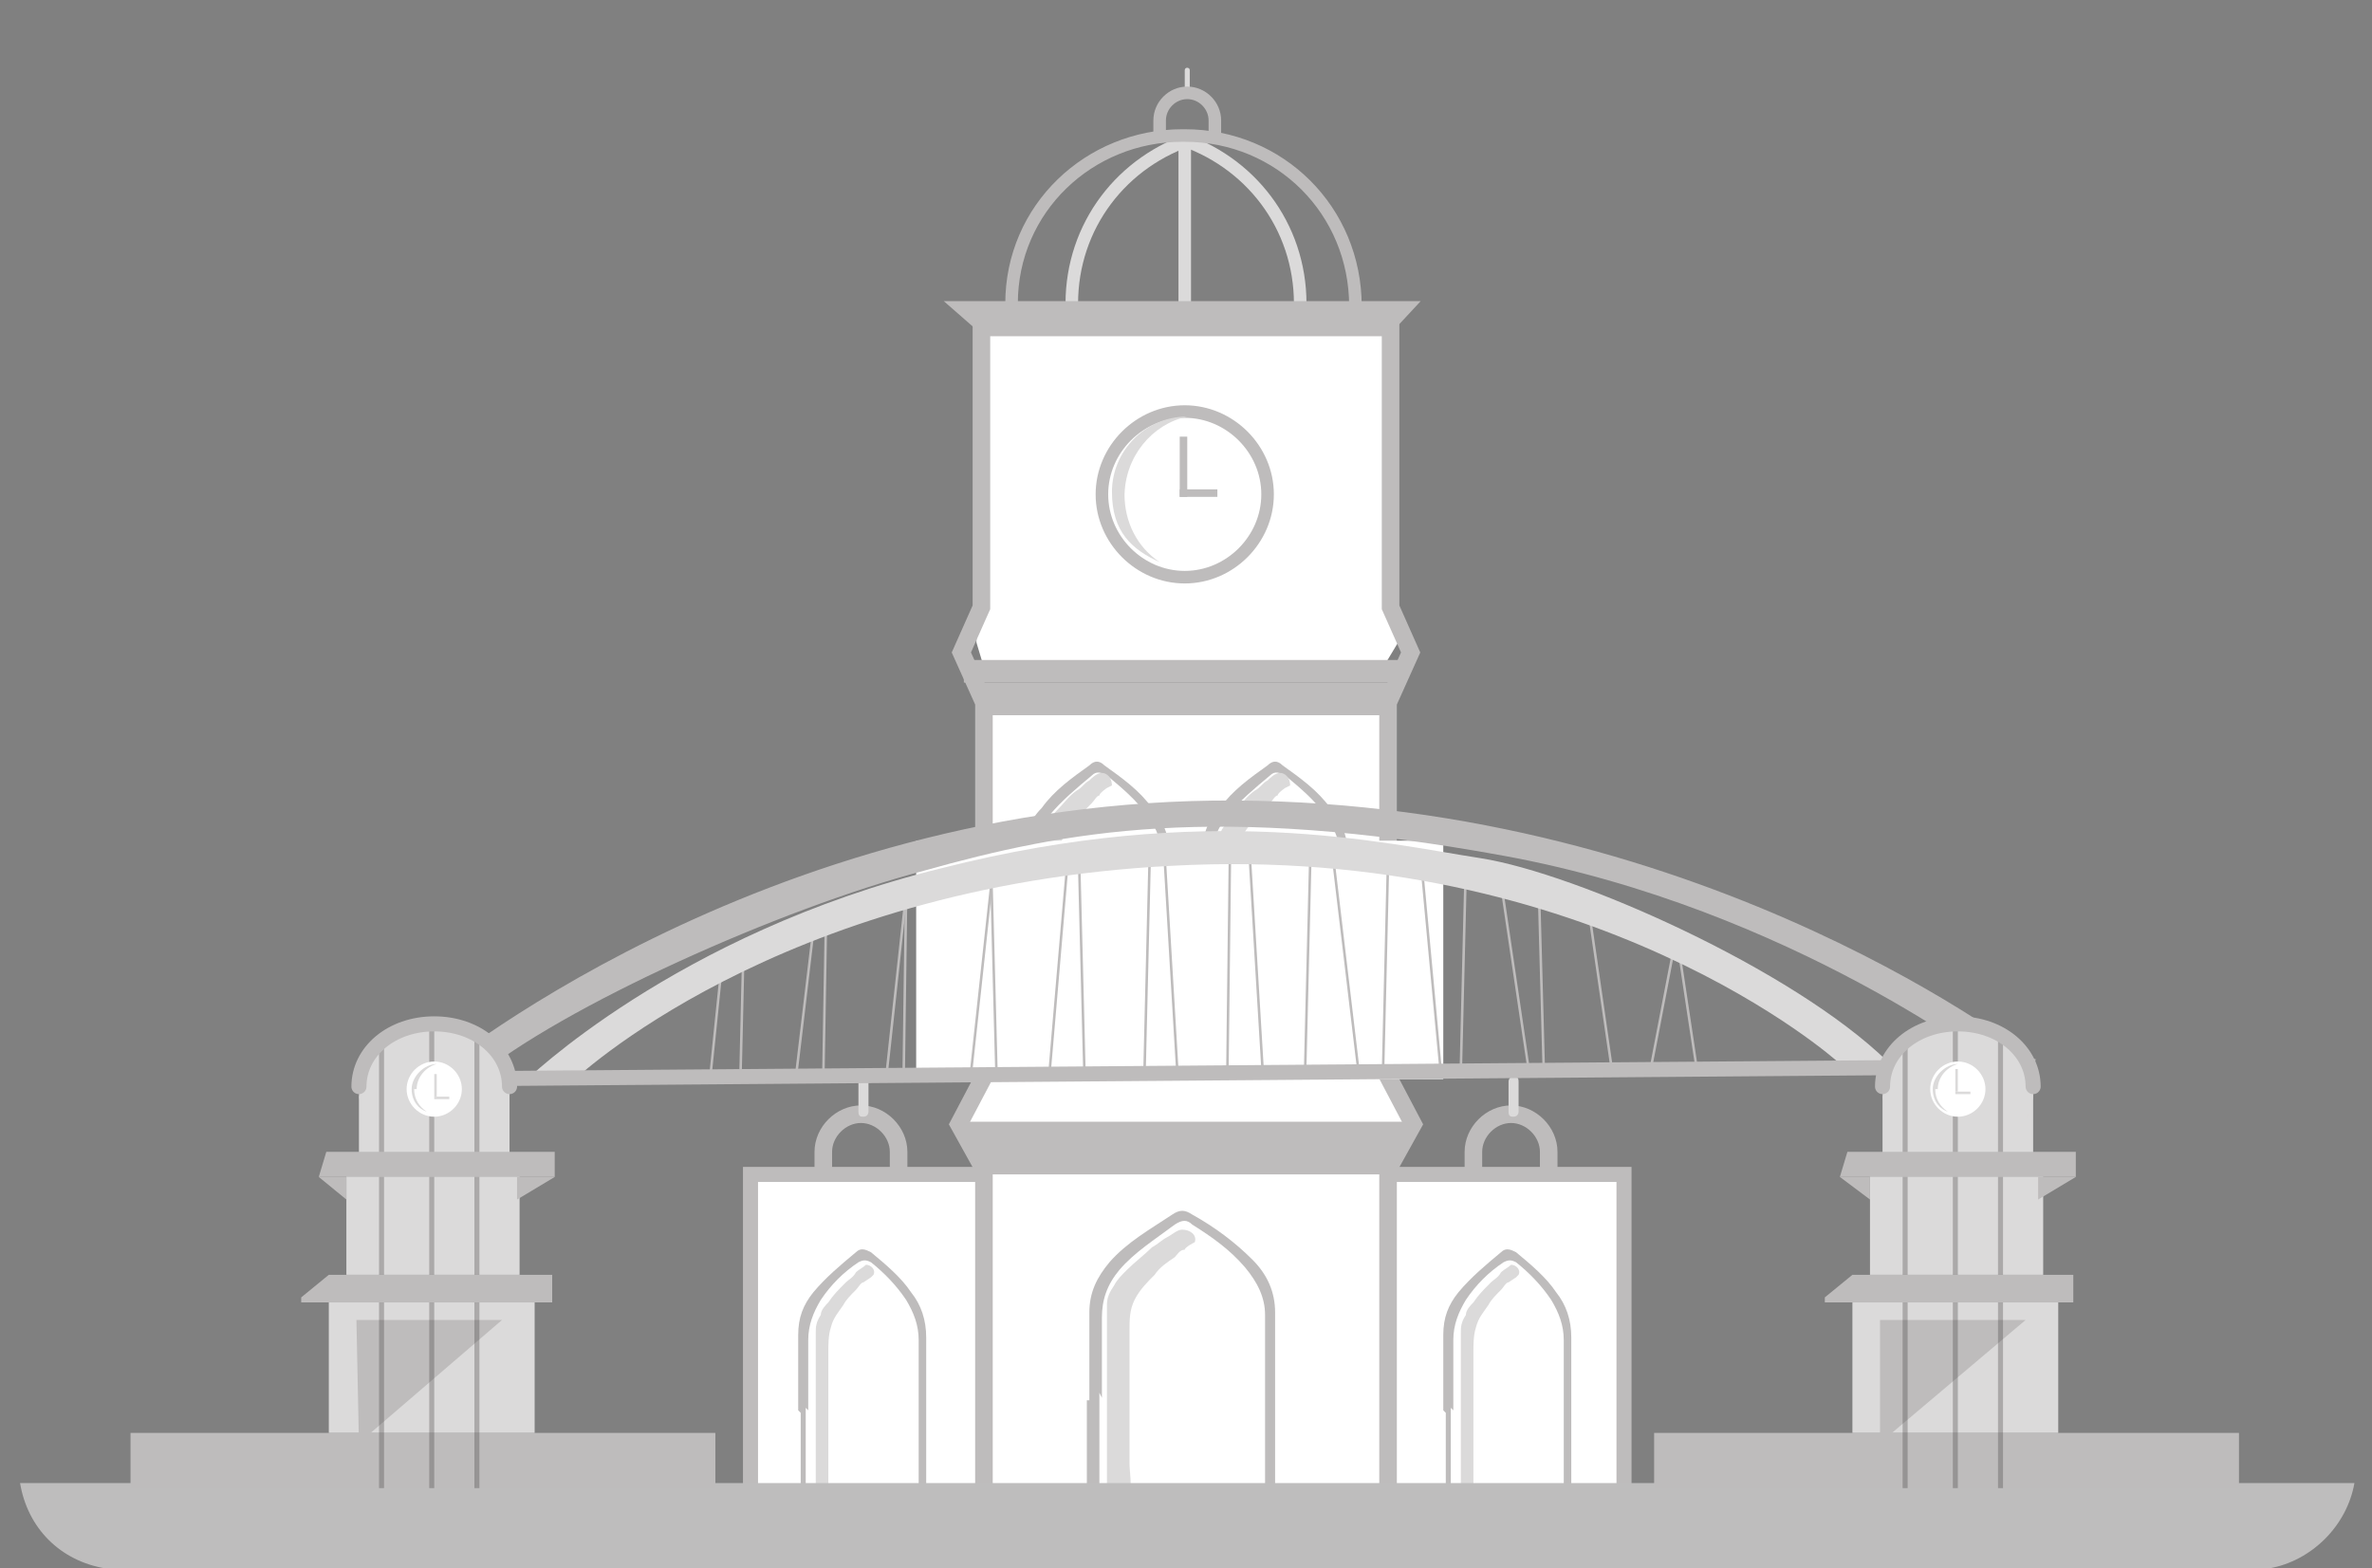 <?xml version="1.0" encoding="UTF-8"?>
<svg xmlns="http://www.w3.org/2000/svg" version="1.1" viewBox="0 0 94.5 62.5">
  <rect x="0" y="0" width="94.5" height="62.5" fill="#808080" stroke="none"/>
  <defs>
    <style>
      .cls-1, .cls-2, .cls-3 {
        fill: #fff;
      }

      .cls-4 {
        stroke-width: .7px;
      }

      .cls-4, .cls-5, .cls-2, .cls-6, .cls-7, .cls-8, .cls-9, .cls-10, .cls-3, .cls-11 {
        stroke-miterlimit: 10;
      }

      .cls-4, .cls-5, .cls-2, .cls-7, .cls-8, .cls-10, .cls-3, .cls-11 {
        stroke: #bebcbc;
      }

      .cls-4, .cls-5, .cls-6, .cls-7, .cls-8, .cls-9, .cls-10, .cls-11 {
        fill: none;
      }

      .cls-5 {
        stroke-linecap: round;
        stroke-width: .6px;
      }

      .cls-2 {
        stroke-width: .6px;
      }

      .cls-6 {
        isolation: isolate;
        opacity: .3;
        stroke: #3b3737;
        stroke-width: .2px;
      }

      .cls-7 {
        stroke-width: .1px;
      }

      .cls-8 {
        stroke-width: .7px;
      }

      .cls-9 {
        stroke: #dbdada;
        stroke-width: .5px;
      }

      .cls-10 {
        stroke-width: .5px;
      }

      .cls-12 {
        fill: #bebdbd;
      }

      .cls-13 {
        fill: #bebcbc;
      }

      .cls-3 {
        stroke-width: .6px;
      }

      .cls-14 {
        fill: #dbdada;
      }

      .cls-11 {
        stroke-width: .5px;
      }
    </style>
  </defs>
  <!-- Generator: Adobe Illustrator 28.6.0, SVG Export Plug-In . SVG Version: 1.2.0 Build 709)  -->
  <g>
    <g id="Layer_1">
      <g>
        <g>
          <g>
            <path class="cls-9" d="M42.7,12.1c0-3.1,2-5.7,4.9-6.6"/>
            <path class="cls-9" d="M51.8,12.1c0-3.1-2-5.7-4.9-6.6"/>
            <path class="cls-9" d="M47.2,5.4s0,2.4,0,6.8"/>
          </g>
          <rect class="cls-1" x="39.2" y="46.4" width="16.1" height="13.6"/>
          <polygon class="cls-1" points="55.1 26.6 39.2 26.6 38.9 25.6 39.2 12.3 55.1 12.3 55.7 25.6 55.1 26.6"/>
          <polygon class="cls-1" points="56 45.4 39.2 45.4 38.6 44.8 39 43 39.2 28.2 55.4 28.3 55.4 42.7 56 45 56 45.4"/>
          <path class="cls-14" d="M47.4,3.7c0,0,0,.1-.1.1h0c0,0-.1,0-.1-.1v-.9c0,0,0-.1.1-.1h0c0,0,.1,0,.1.1v.9Z"/>
          <rect class="cls-3" x="55.3" y="46.8" width="9.4" height="13.2"/>
          <path class="cls-13" d="M57.5,56.2c0-1,0-2,0-3,0-.7.2-1.2.6-1.7.5-.6,1.1-1.1,1.7-1.6.2-.2.4-.1.6,0,.6.5,1.2,1,1.6,1.6.4.5.6,1.1.6,1.8,0,2.1,0,4.2,0,6.2,0,.4-.1.6-.5.6-1.3,0-2.7,0-4,0-.4,0-.5,0-.5-.5,0-1.1,0-2.2,0-3.3Z"/>
          <path class="cls-1" d="M57.9,56.2c0-.9,0-1.8,0-2.8,0-.6.2-1.1.5-1.6.4-.6.9-1.1,1.5-1.5.2-.1.3-.1.5,0,.5.4,1,.9,1.4,1.5.3.5.5,1,.5,1.6,0,1.9,0,3.8,0,5.8,0,.4,0,.6-.5.5-1.1,0-2.3,0-3.5,0-.3,0-.5,0-.5-.5,0-1,0-2,0-3.1Z"/>
          <path class="cls-14" d="M60.4,50.9c0,0-.3.2-.3.2-.1,0-.2.2-.3.3-.2.2-.4.4-.5.6-.2.3-.4.5-.5.9-.1.3-.1.7-.1,1v2.1c0,.8,0,1.6,0,2.4,0,.4,0,.7,0,1.1,0,0,0,.2,0,.2,0,0-.1.1-.2.1-.2,0-.3-.3-.3-.5v-6.2c0-.2,0-.4.2-.7,0-.2.2-.4.3-.5.2-.3.4-.5.7-.8.1-.1.3-.2.4-.4.1-.1.3-.2.4-.3.2,0,.4.2.3.4Z"/>
          <path class="cls-4" d="M58.7,46.6v-.7c0-.8.7-1.5,1.5-1.5h0c.8,0,1.5.7,1.5,1.5v.7"/>
          <path class="cls-14" d="M60.5,44.3c0,0,0,.2-.2.2h0c-.1,0-.2,0-.2-.2v-1.2c0,0,0-.2.2-.2h0c.1,0,.2,0,.2.2v1.2Z"/>
          <rect class="cls-2" x="29.9" y="46.8" width="9.3" height="13.2"/>
          <path class="cls-13" d="M31.8,56.2c0-1,0-2,0-3,0-.7.2-1.2.6-1.7.5-.6,1.1-1.1,1.7-1.6.2-.2.4-.1.6,0,.6.5,1.2,1,1.6,1.6.4.5.6,1.1.6,1.8,0,2.1,0,4.2,0,6.2,0,.4-.1.6-.5.6-1.3,0-2.7,0-4,0-.4,0-.5,0-.5-.5,0-1.1,0-2.2,0-3.3Z"/>
          <path class="cls-1" d="M32.2,56.2c0-.9,0-1.8,0-2.8,0-.6.2-1.1.5-1.6.4-.6.9-1.1,1.5-1.5.2-.1.3-.1.5,0,.5.4,1,.9,1.4,1.5.3.5.5,1,.5,1.6,0,1.9,0,3.8,0,5.8,0,.4,0,.6-.5.5-1.1,0-2.3,0-3.5,0-.3,0-.5,0-.5-.5,0-1,0-2,0-3.1Z"/>
          <path class="cls-14" d="M34.7,50.9c0,0-.3.2-.3.2-.1,0-.2.2-.3.3-.2.2-.4.4-.5.6-.2.3-.4.5-.5.9-.1.3-.1.7-.1,1v2.1c0,.8,0,1.6,0,2.4,0,.4,0,.7,0,1.1,0,0,0,.2,0,.2,0,0-.1.1-.2.1-.2,0-.3-.3-.3-.5v-6.2c0-.2,0-.4.2-.7,0-.2.2-.4.3-.5.2-.3.4-.5.7-.8.1-.1.3-.2.4-.4.1-.1.3-.2.4-.3.2,0,.4.2.3.4Z"/>
          <path class="cls-4" d="M32.8,46.6v-.7c0-.8.7-1.5,1.5-1.5h0c.8,0,1.5.7,1.5,1.5v.7"/>
          <path class="cls-14" d="M34.6,44.3c0,0,0,.2-.2.2h0c-.1,0-.2,0-.2-.2v-1.2c0,0,0-.2.2-.2h0c.1,0,.2,0,.2.2v1.2Z"/>
          <rect class="cls-13" x="38.4" y="44.7" width="17.6" height=".9"/>
          <polygon class="cls-13" points="55.1 46.8 39.3 46.8 38.6 45.5 55.8 45.5 55.1 46.8"/>
          <polygon class="cls-13" points="55.3 13.4 39.2 13.4 37.6 12 56.6 12 55.3 13.4"/>
          <path class="cls-13" d="M40.8,37.2c0-1.1,0-2.1,0-3.2,0-.7.2-1.3.7-1.8.5-.7,1.2-1.2,1.9-1.7.2-.2.4-.2.6,0,.7.5,1.4,1,1.9,1.7.5.6.7,1.2.7,1.9,0,2.2,0,4.5,0,6.7,0,.5-.1.7-.6.6-1.5,0-3,0-4.6,0-.4,0-.6,0-.6-.6,0-1.2,0-2.4,0-3.6Z"/>
          <path class="cls-1" d="M41.2,37.2c0-1,0-2,0-3,0-.7.2-1.2.6-1.7.5-.6,1.1-1.1,1.7-1.6.2-.2.4-.1.6,0,.6.5,1.2,1,1.6,1.6.4.5.6,1.1.6,1.8,0,2.1,0,4.1,0,6.2,0,.4-.1.6-.5.6-1.3,0-2.7,0-4,0-.4,0-.5,0-.5-.5,0-1.1,0-2.2,0-3.3Z"/>
          <path class="cls-14" d="M44.1,31.4c0,0-.3.2-.3.3-.1,0-.2.2-.3.3-.2.2-.4.4-.6.6-.2.3-.5.6-.6.9-.1.4-.1.8-.1,1.1v2.3c0,.9,0,1.7,0,2.6,0,.4,0,.8,0,1.1,0,0,0,.2,0,.2,0,0-.2.1-.3.1-.3,0-.4-.4-.4-.6v-6.7c0-.3,0-.5.2-.7.1-.2.2-.4.4-.6.3-.3.5-.6.8-.8.2-.1.3-.3.5-.4.1-.1.3-.3.5-.3.2,0,.4.2.4.5Z"/>
          <path class="cls-13" d="M47.9,37.2c0-1.1,0-2.1,0-3.2,0-.7.2-1.3.7-1.8.5-.7,1.2-1.2,1.9-1.7.2-.2.4-.2.6,0,.7.5,1.4,1,1.9,1.7.5.6.7,1.2.7,1.9,0,2.2,0,4.5,0,6.7,0,.5-.1.7-.6.6-1.5,0-3,0-4.6,0-.4,0-.6,0-.6-.6,0-1.2,0-2.4,0-3.6Z"/>
          <path class="cls-1" d="M48.3,37.2c0-1,0-2,0-3,0-.7.2-1.2.6-1.7.5-.6,1.1-1.1,1.7-1.6.2-.2.4-.1.6,0,.6.5,1.2,1,1.6,1.6.4.5.6,1.1.6,1.8,0,2.1,0,4.1,0,6.2,0,.4-.1.6-.5.6-1.3,0-2.7,0-4,0-.4,0-.5,0-.5-.5,0-1.1,0-2.2,0-3.3Z"/>
          <path class="cls-14" d="M51.2,31.4c0,0-.3.2-.3.3-.1,0-.2.2-.3.3-.2.2-.4.4-.6.6-.2.3-.5.6-.6.9-.1.4-.1.8-.1,1.1v2.3c0,.9,0,1.7,0,2.6,0,.4,0,.8,0,1.1,0,0,0,.2,0,.2,0,0-.2.1-.3.1-.3,0-.4-.4-.4-.6v-6.7c0-.3,0-.5.2-.7.1-.2.2-.4.4-.6.3-.3.5-.6.8-.8.2-.1.3-.3.5-.4.1-.1.3-.3.5-.3.2,0,.4.2.4.5Z"/>
          <path class="cls-13" d="M43.4,55.8c0-1.2,0-2.3,0-3.5,0-.8.3-1.4.8-2,.7-.8,1.6-1.3,2.5-1.9.3-.2.5-.2.8,0,.9.5,1.7,1.1,2.4,1.8.6.6.9,1.3.9,2.1,0,2.4,0,4.9,0,7.3,0,.5-.2.7-.8.7-2,0-3.9,0-5.9,0-.6,0-.8-.1-.8-.6,0-1.3,0-2.6,0-3.9Z"/>
          <path class="cls-1" d="M43.9,55.7c0-1.1,0-2.2,0-3.2,0-.7.2-1.3.7-1.9.6-.7,1.4-1.2,2.2-1.8.3-.2.5-.2.7,0,.8.5,1.5,1,2.1,1.7.5.6.8,1.2.8,1.9,0,2.2,0,4.5,0,6.7,0,.5-.1.7-.7.6-1.7,0-3.4,0-5.2,0-.5,0-.7,0-.7-.6,0-1.2,0-2.4,0-3.6Z"/>
          <path class="cls-14" d="M47.6,49.5c0,0-.4.2-.4.3-.2,0-.3.2-.4.3-.3.2-.6.4-.8.7-.3.3-.6.6-.8,1-.2.4-.2.8-.2,1.2v2.5c0,.9,0,1.9,0,2.8,0,.4.1.8,0,1.2,0,0,0,.2-.1.3,0,0-.2.1-.3.1-.3,0-.5-.4-.5-.6v-7.3c0-.3.1-.5.3-.8.1-.2.3-.4.5-.6.3-.3.7-.6,1-.9.2-.1.4-.3.6-.4.2-.1.4-.3.6-.3.3,0,.6.2.5.5Z"/>
          <rect class="cls-13" x="38.4" y="26.3" width="17.6" height=".9"/>
          <polygon class="cls-13" points="55.1 28.5 39.3 28.5 38.6 27.2 55.8 27.2 55.1 28.5"/>
          <polyline class="cls-8" points="39.2 60.1 39.2 46.6 38.2 44.8 39.2 42.9 39.2 28 38.3 26 39.1 24.2 39.1 12.7"/>
          <polyline class="cls-8" points="55.3 60.1 55.3 46.6 56.3 44.8 55.3 42.9 55.3 28 56.2 26 55.4 24.2 55.4 12.7"/>
          <path class="cls-11" d="M50.5,19.7c0,1.8-1.5,3.3-3.3,3.3s-3.3-1.5-3.3-3.3,1.5-3.3,3.3-3.3,3.3,1.5,3.3,3.3Z"/>
          <rect class="cls-13" x="47" y="17.4" width=".3" height="2.4"/>
          <rect class="cls-13" x="47" y="19.5" width="1.5" height=".3"/>
          <path class="cls-14" d="M44.8,19.8c0-1.6,1.1-2.9,2.5-3.2-1.7,0-3,1.4-3,3s.8,2.3,1.9,2.8c-.9-.6-1.4-1.6-1.4-2.7Z"/>
          <path class="cls-10" d="M46.2,5.3v-.5c0-.6.5-1.1,1.1-1.1h0c.6,0,1.1.5,1.1,1.1v.5"/>
          <path class="cls-10" d="M40.3,12.1c0-3.8,3.1-6.7,6.8-6.7h.1c3.8,0,6.8,3,6.8,6.8"/>
        </g>
        <g>
          <rect class="cls-1" x="36.5" y="33.5" width="21" height="9.5"/>
          <path class="cls-12" d="M93.8,59.1c-.3,1.7-1.7,3.1-3.4,3.4H4.2c-1.8-.3-3.1-1.6-3.4-3.4h93Z"/>
          <g>
            <line class="cls-7" x1="28.7" y1="39" x2="28.3" y2="42.9"/>
            <line class="cls-7" x1="29.6" y1="38.6" x2="29.5" y2="42.9"/>
            <line class="cls-7" x1="32.9" y1="37.1" x2="32.8" y2="43"/>
            <line class="cls-7" x1="39.5" y1="35.2" x2="39.7" y2="42.8"/>
            <line class="cls-7" x1="43" y1="34.7" x2="43.2" y2="42.6"/>
            <line class="cls-7" x1="46.4" y1="34.2" x2="46.9" y2="42.6"/>
            <line class="cls-7" x1="49.8" y1="34.3" x2="50.3" y2="42.6"/>
            <line class="cls-7" x1="53.1" y1="34.1" x2="54.1" y2="42.5"/>
            <line class="cls-7" x1="56.6" y1="34.1" x2="57.4" y2="42.7"/>
            <line class="cls-7" x1="45.8" y1="34.3" x2="45.6" y2="42.6"/>
            <line class="cls-7" x1="49" y1="34.1" x2="48.9" y2="42.6"/>
            <line class="cls-7" x1="52.2" y1="34.3" x2="52" y2="42.5"/>
            <line class="cls-7" x1="55.3" y1="34.3" x2="55.1" y2="42.7"/>
            <line class="cls-7" x1="59.7" y1="34.5" x2="60.9" y2="42.6"/>
            <line class="cls-7" x1="58.4" y1="34.4" x2="58.2" y2="42.6"/>
            <line class="cls-7" x1="61.3" y1="35.1" x2="61.5" y2="42.5"/>
            <line class="cls-7" x1="63.2" y1="35.6" x2="64.2" y2="42.5"/>
            <line class="cls-7" x1="66.8" y1="37.3" x2="67.6" y2="42.6"/>
            <line class="cls-7" x1="66.8" y1="37.2" x2="65.8" y2="42.4"/>
            <line class="cls-7" x1="42.5" y1="34.7" x2="41.8" y2="42.9"/>
            <line class="cls-7" x1="39.5" y1="35.2" x2="38.7" y2="42.6"/>
            <line class="cls-7" x1="36.1" y1="35.6" x2="36" y2="43"/>
            <line class="cls-7" x1="36.1" y1="35.6" x2="35.3" y2="43"/>
            <line class="cls-7" x1="32.4" y1="37.1" x2="31.7" y2="43"/>
            <path class="cls-13" d="M17,43s13.2-11.2,32.2-11.1c19,.1,31.8,10.3,31.8,10.3l-1.3.5s-8.3-6.5-19.8-8.6-17.4-1-23.1.6c-5.7,1.5-14.4,5.4-17.9,8.3h-1.9Z"/>
            <path class="cls-14" d="M20.9,43.1s6-5.9,16.6-8.5c10.6-2.7,17.6-1,21.5-.4,3.8.6,12.4,4.4,16.2,8.1h-2s-9.7-8.7-26.5-7.8c-15.8.8-23.9,8.6-23.9,8.6h-2Z"/>
            <polygon class="cls-13" points="16.8 42.7 81.1 42.2 81 42.8 16.7 43.3 16.8 42.7"/>
          </g>
          <g>
            <path class="cls-14" d="M14.3,45.8v-2.1s.4-1.4,1.4-2.1,2.6-.5,3.2-.1c1,.6,1.4,2,1.4,2v2.5h-6c0-.1,0-.1,0-.1Z"/>
            <ellipse class="cls-14" cx="17.3" cy="43.5" rx="3" ry="2.5"/>
            <rect class="cls-13" x="5.2" y="57.1" width="23.3" height="2.2"/>
            <rect class="cls-14" x="13.1" y="51.9" width="8.2" height="5.2"/>
            <polygon class="cls-13" points="14.2 52.6 20 52.6 14.3 57.5 14.2 52.6"/>
            <rect class="cls-14" x="13.8" y="46.8" width="6.9" height="4"/>
            <line class="cls-6" x1="15.2" y1="41.7" x2="15.2" y2="59.3"/>
            <line class="cls-6" x1="17.2" y1="40.9" x2="17.2" y2="59.3"/>
            <line class="cls-6" x1="19" y1="41.5" x2="19" y2="59.3"/>
            <path class="cls-5" d="M14.3,43.3c0-1.4,1.3-2.5,3-2.5s3,1.1,3,2.5"/>
            <path class="cls-1" d="M18.4,43.4c0,.6-.5,1.1-1.1,1.1s-1.1-.5-1.1-1.1.5-1.1,1.1-1.1,1.1.5,1.1,1.1Z"/>
            <path class="cls-14" d="M16.6,43.4c0-.5.4-.9.8-1-.5,0-1,.5-1,1s.3.8.6.9c-.3-.2-.5-.5-.5-.9Z"/>
            <polygon class="cls-13" points="12 51.7 13.1 50.8 22 50.8 22 51.9 12 51.9 12 51.7"/>
            <polygon class="cls-13" points="12.7 46.9 22.1 46.9 22.1 45.9 13 45.9 12.7 46.9"/>
            <polygon class="cls-13" points="20.6 47.8 22.1 46.9 20.6 46.9 20.6 47.8"/>
            <polygon class="cls-13" points="13.8 47.8 12.7 46.9 13.8 46.9 13.8 47.8"/>
            <rect class="cls-14" x="17.3" y="42.8" width=".1" height=".9"/>
            <rect class="cls-14" x="17.3" y="43.7" width=".6" height=".1"/>
          </g>
          <g>
            <path class="cls-14" d="M75,45.8v-2.1s.4-1.4,1.4-2.1,2.6-.5,3.2-.1c1,.6,1.4,2,1.4,2v2.5h-6c0-.1,0-.1,0-.1Z"/>
            <ellipse class="cls-14" cx="78" cy="43.5" rx="3" ry="2.5"/>
            <rect class="cls-13" x="65.9" y="57.1" width="23.3" height="2.2"/>
            <rect class="cls-14" x="73.8" y="51.9" width="8.2" height="5.2"/>
            <polygon class="cls-13" points="74.9 52.6 80.7 52.6 74.9 57.5 74.9 52.6"/>
            <rect class="cls-14" x="74.5" y="46.8" width="6.9" height="4"/>
            <line class="cls-6" x1="75.9" y1="41.7" x2="75.9" y2="59.3"/>
            <line class="cls-6" x1="77.9" y1="40.9" x2="77.9" y2="59.3"/>
            <line class="cls-6" x1="79.7" y1="41.5" x2="79.7" y2="59.3"/>
            <path class="cls-5" d="M75,43.3c0-1.4,1.3-2.5,3-2.5s3,1.1,3,2.5"/>
            <path class="cls-1" d="M79.1,43.4c0,.6-.5,1.1-1.1,1.1s-1.1-.5-1.1-1.1.5-1.1,1.1-1.1,1.1.5,1.1,1.1Z"/>
            <path class="cls-14" d="M77.2,43.4c0-.5.4-.9.8-1-.5,0-1,.5-1,1s.3.8.6.9c-.3-.2-.5-.5-.5-.9Z"/>
            <polygon class="cls-13" points="72.7 51.7 73.8 50.8 82.6 50.8 82.6 51.9 72.7 51.9 72.7 51.7"/>
            <polygon class="cls-13" points="73.3 46.9 82.7 46.9 82.7 45.9 73.6 45.9 73.3 46.9"/>
            <polygon class="cls-13" points="81.2 47.8 82.7 46.9 81.2 46.9 81.2 47.8"/>
            <polygon class="cls-13" points="74.5 47.8 73.3 46.9 74.5 46.9 74.5 47.8"/>
            <rect class="cls-14" x="77.9" y="42.6" width=".1" height=".9"/>
            <rect class="cls-14" x="77.9" y="43.5" width=".6" height=".1"/>
          </g>
        </g>
      </g>
    </g>
  </g>
</svg>